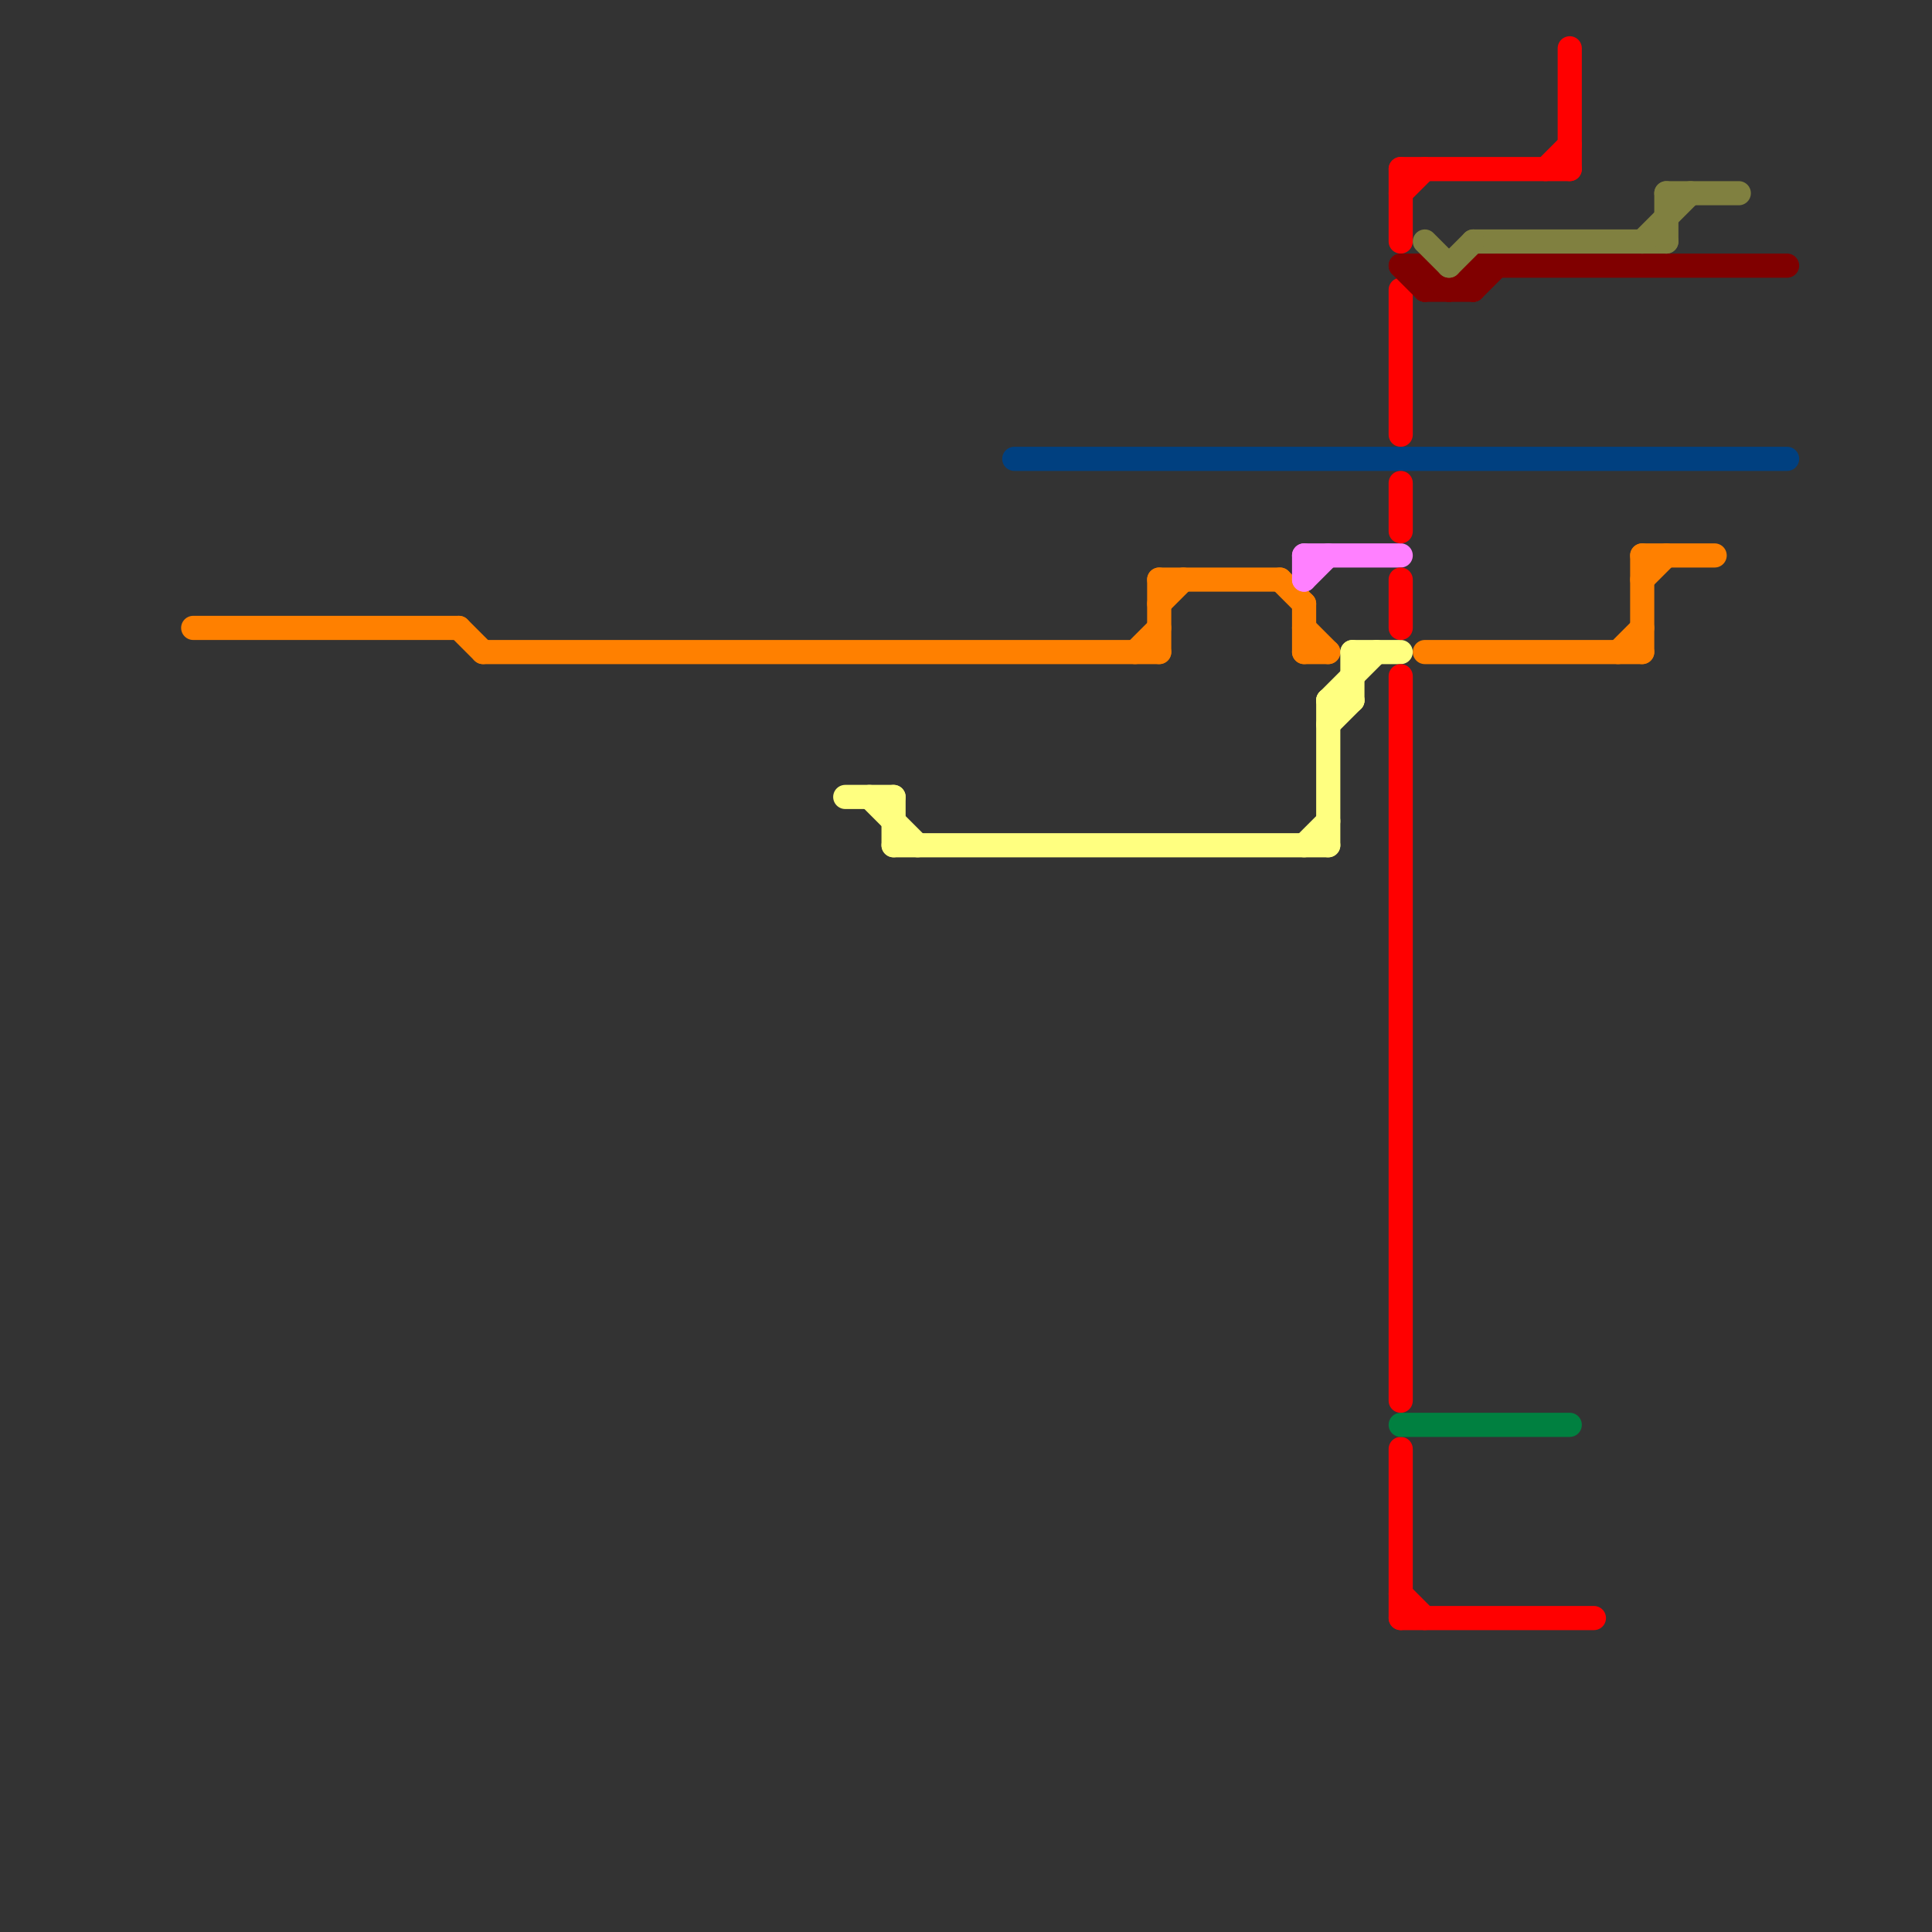 
<svg version="1.1" xmlns="http://www.w3.org/2000/svg" viewBox="0 0 80 80">
<rect x="0" y="0" width="80" height="80" fill="#333333" stroke="none"/>
<style>text { font: 1px Helvetica; font-weight: 600; white-space: pre; dominant-baseline: central; } line { stroke-width: 1; fill: none; stroke-linecap: round; stroke-linejoin: round; } .c0 { stroke: #ff8000 } .c1 { stroke: #ffff80 } .c2 { stroke: #004080 } .c3 { stroke: #ff80ff } .c4 { stroke: #ff0000 } .c5 { stroke: #800000 } .c6 { stroke: #008040 } .c7 { stroke: #808040 }</style><defs><g id="wm-xf"><circle r="1.2" fill="#000"/><circle r="0.9" fill="#fff"/><circle r="0.6" fill="#000"/><circle r="0.3" fill="#fff"/></g><g id="wm"><circle r="0.6" fill="#000"/><circle r="0.3" fill="#fff"/></g></defs><line class="c0" x1="48" y1="24" x2="53" y2="24"/><line class="c0" x1="54" y1="27" x2="55" y2="27"/><line class="c0" x1="68" y1="24" x2="69" y2="23"/><line class="c0" x1="67" y1="27" x2="68" y2="26"/><line class="c0" x1="8" y1="26" x2="19" y2="26"/><line class="c0" x1="20" y1="27" x2="48" y2="27"/><line class="c0" x1="68" y1="23" x2="68" y2="27"/><line class="c0" x1="54" y1="26" x2="55" y2="27"/><line class="c0" x1="48" y1="25" x2="49" y2="24"/><line class="c0" x1="59" y1="27" x2="68" y2="27"/><line class="c0" x1="48" y1="24" x2="48" y2="27"/><line class="c0" x1="53" y1="24" x2="54" y2="25"/><line class="c0" x1="54" y1="25" x2="54" y2="27"/><line class="c0" x1="19" y1="26" x2="20" y2="27"/><line class="c0" x1="68" y1="23" x2="71" y2="23"/><line class="c0" x1="47" y1="27" x2="48" y2="26"/><line class="c1" x1="55" y1="30" x2="56" y2="29"/><line class="c1" x1="35" y1="33" x2="37" y2="33"/><line class="c1" x1="37" y1="33" x2="37" y2="35"/><line class="c1" x1="56" y1="27" x2="58" y2="27"/><line class="c1" x1="55" y1="29" x2="55" y2="35"/><line class="c1" x1="55" y1="29" x2="57" y2="27"/><line class="c1" x1="55" y1="29" x2="56" y2="29"/><line class="c1" x1="54" y1="35" x2="55" y2="34"/><line class="c1" x1="56" y1="27" x2="56" y2="29"/><line class="c1" x1="36" y1="33" x2="38" y2="35"/><line class="c1" x1="37" y1="35" x2="55" y2="35"/><line class="c2" x1="42" y1="19" x2="74" y2="19"/><line class="c3" x1="54" y1="23" x2="54" y2="24"/><line class="c3" x1="54" y1="23" x2="58" y2="23"/><line class="c3" x1="54" y1="24" x2="55" y2="23"/><line class="c4" x1="58" y1="8" x2="59" y2="7"/><line class="c4" x1="58" y1="24" x2="58" y2="26"/><line class="c4" x1="64" y1="7" x2="65" y2="6"/><line class="c4" x1="58" y1="66" x2="59" y2="67"/><line class="c4" x1="58" y1="28" x2="58" y2="58"/><line class="c4" x1="58" y1="7" x2="65" y2="7"/><line class="c4" x1="65" y1="2" x2="65" y2="7"/><line class="c4" x1="58" y1="60" x2="58" y2="67"/><line class="c4" x1="58" y1="12" x2="58" y2="18"/><line class="c4" x1="58" y1="20" x2="58" y2="22"/><line class="c4" x1="58" y1="7" x2="58" y2="10"/><line class="c4" x1="58" y1="67" x2="66" y2="67"/><line class="c5" x1="58" y1="11" x2="59" y2="11"/><line class="c5" x1="59" y1="12" x2="61" y2="12"/><line class="c5" x1="59" y1="11" x2="59" y2="12"/><line class="c5" x1="61" y1="11" x2="74" y2="11"/><line class="c5" x1="60" y1="12" x2="61" y2="11"/><line class="c5" x1="61" y1="12" x2="62" y2="11"/><line class="c5" x1="58" y1="11" x2="59" y2="12"/><line class="c5" x1="59" y1="11" x2="60" y2="12"/><line class="c5" x1="61" y1="11" x2="61" y2="12"/><line class="c6" x1="58" y1="59" x2="65" y2="59"/><line class="c7" x1="59" y1="10" x2="60" y2="11"/><line class="c7" x1="61" y1="10" x2="69" y2="10"/><line class="c7" x1="69" y1="8" x2="72" y2="8"/><line class="c7" x1="60" y1="11" x2="61" y2="10"/><line class="c7" x1="69" y1="8" x2="69" y2="10"/><line class="c7" x1="68" y1="10" x2="70" y2="8"/>
</svg>
